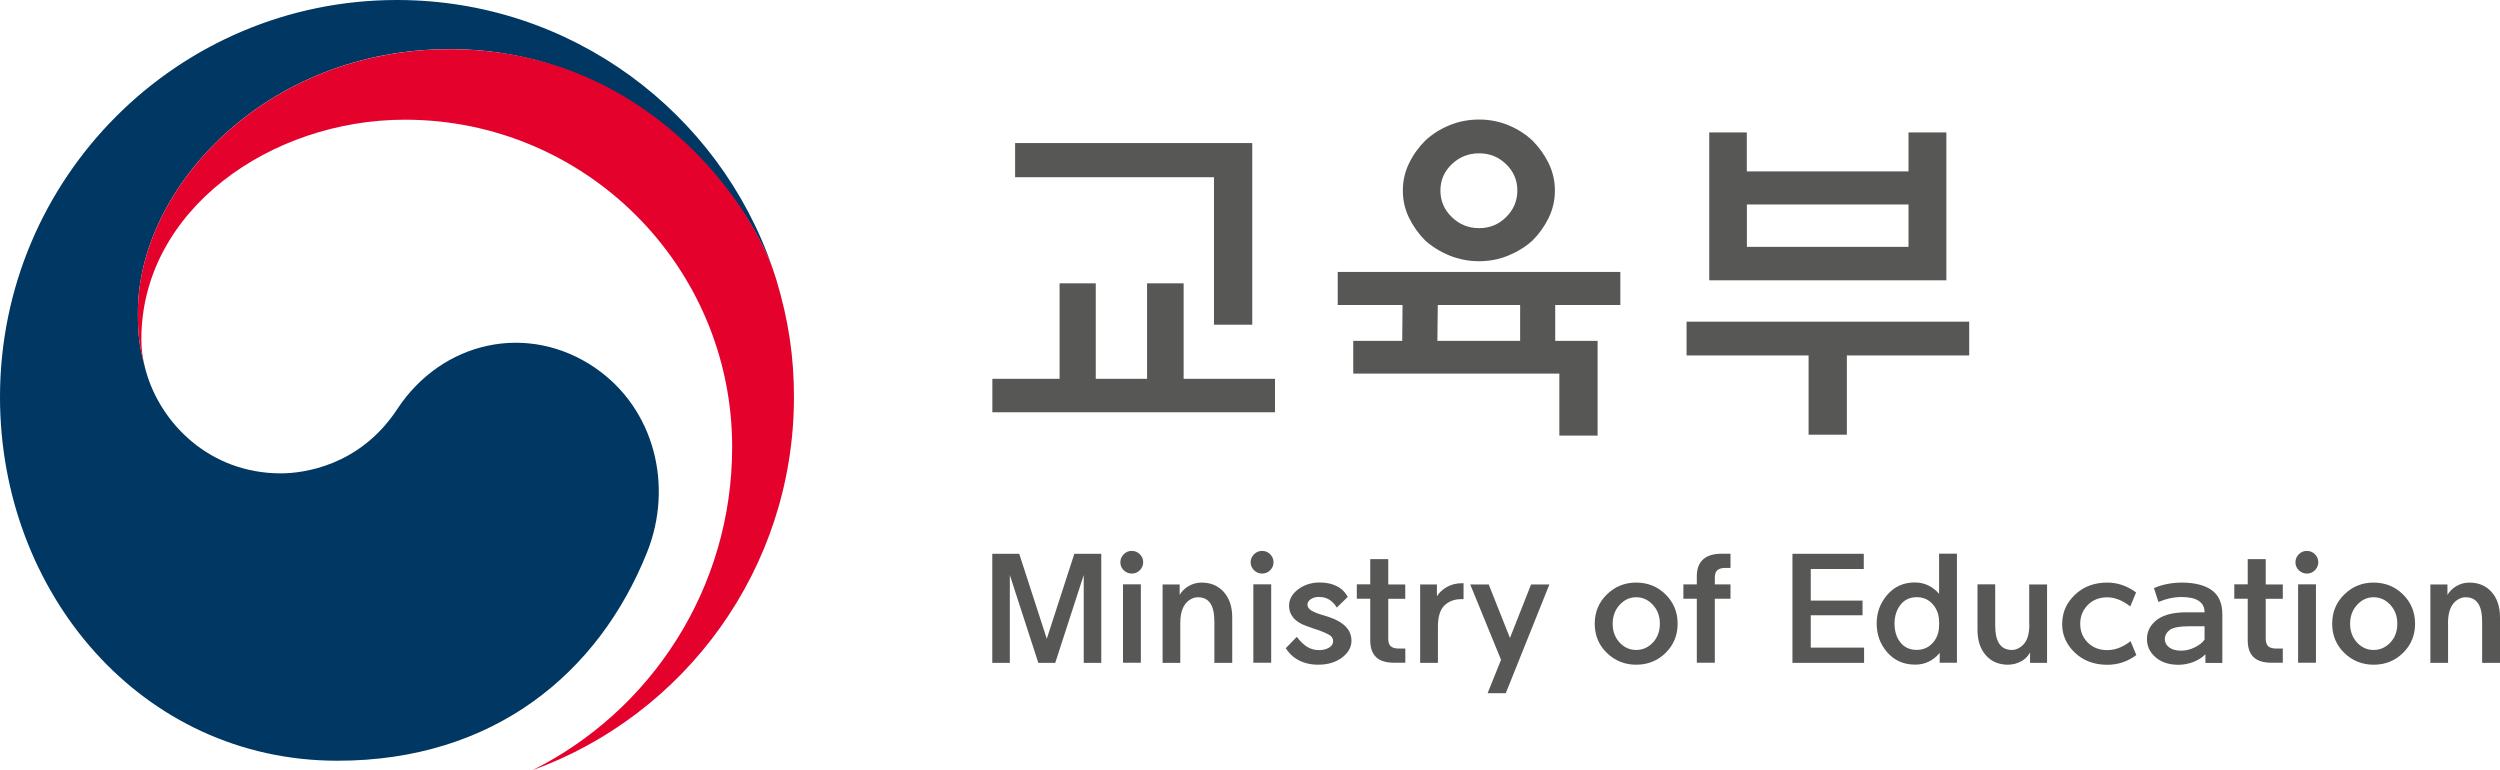 <?xml version="1.0" encoding="UTF-8"?>
<svg id="_레이어_2" data-name="레이어 2" xmlns="http://www.w3.org/2000/svg" viewBox="0 0 322.06 99.25">
  <defs>
    <style>
      .cls-1 {
        fill: #e4022d;
      }

      .cls-2 {
        fill: #003763;
      }

      .cls-3 {
        fill: #575756;
      }
    </style>
  </defs>
  <g id="Layer_1" data-name="Layer 1">
    <g>
      <g>
        <path class="cls-3" d="m136.5,48.8v-12.3h4.66v12.3h6.61v-12.3h4.71v12.3h11.77v4.31h-36.41v-4.31h8.66Zm19.89-6.97v-19h-25.62v-4.4h30.55v23.4h-4.93Z"/>
        <path class="cls-3" d="m205.81,43.91v12.21h-4.93v-7.99h-26.55v-4.22h6.31l.04-4.62h-8.35v-4.26h36.41v4.26h-8.39v4.62h5.46Zm-5.5-19.36c0,1.24-.27,2.41-.8,3.51-.54,1.1-1.23,2.07-2.09,2.93-.89.8-1.92,1.44-3.11,1.93-1.18.49-2.44.73-3.77.73s-2.59-.24-3.8-.73c-1.2-.49-2.24-1.13-3.13-1.93-.86-.86-1.55-1.83-2.09-2.93-.54-1.09-.8-2.26-.8-3.51s.26-2.41.8-3.51c.53-1.1,1.23-2.07,2.09-2.93.89-.83,1.93-1.49,3.13-1.98,1.2-.49,2.47-.73,3.8-.73s2.59.24,3.77.73c1.19.49,2.22,1.15,3.11,1.98.85.86,1.55,1.83,2.09,2.93.53,1.1.8,2.26.8,3.51Zm-15.14,19.36h10.66v-4.62h-10.61l-.05,4.62Zm10.3-19.36c0-1.33-.48-2.46-1.45-3.4-.96-.93-2.12-1.4-3.48-1.4s-2.53.47-3.51,1.4c-.98.93-1.47,2.06-1.47,3.4s.49,2.47,1.47,3.42c.98.95,2.14,1.42,3.51,1.42s2.52-.47,3.48-1.42c.96-.95,1.45-2.09,1.45-3.42Z"/>
        <path class="cls-3" d="m217.27,41.44h36.41v4.35h-15.76v10.21h-4.93v-10.21h-15.72v-4.35Zm7.77-19.36h20.82v-5.02h4.88v19.05h-30.55v-19.05h4.84v5.02Zm20.82,4.26h-20.82v5.46h20.82v-5.46Z"/>
      </g>
      <g>
        <path class="cls-3" d="m141.87,71.34v14.05h-2.26v-11.31l-3.67,11.31h-2.18l-3.67-11.31v11.31h-2.26v-14.05h3.47l3.55,10.95,3.55-10.95h3.46Z"/>
        <path class="cls-3" d="m147.27,72.44c0,.39-.15.73-.43,1.02-.29.29-.64.43-1.04.43s-.75-.15-1.04-.43c-.29-.29-.43-.63-.43-1.02s.14-.75.43-1.04c.29-.29.63-.43,1.04-.43s.75.14,1.04.43c.29.29.43.63.43,1.04Zm-2.6,12.94v-10.1h2.3v10.1h-2.3Z"/>
        <path class="cls-3" d="m152.05,80.31v5.08h-2.28v-10.1h2.2v1.35c.27-.47.66-.85,1.17-1.15.51-.29,1.06-.44,1.65-.44,1.2,0,2.15.41,2.87,1.22.72.81,1.08,1.9,1.08,3.25v5.87h-2.3v-5.28c0-1.08-.17-1.87-.52-2.39-.35-.52-.89-.78-1.61-.78-.38,0-.74.12-1.1.37-.36.25-.63.59-.82,1.02-.23.5-.34,1.15-.34,1.97Z"/>
        <path class="cls-3" d="m164.06,72.44c0,.39-.14.73-.43,1.02-.29.29-.64.43-1.04.43s-.75-.15-1.04-.43c-.29-.29-.44-.63-.44-1.02s.15-.75.44-1.04c.29-.29.63-.43,1.04-.43s.75.14,1.04.43c.29.29.43.63.43,1.04Zm-2.6,12.94v-10.1h2.3v10.1h-2.3Z"/>
        <path class="cls-3" d="m165.63,83.51l1.43-1.47c.41.55.85.98,1.33,1.29.47.28.98.42,1.51.42s.94-.1,1.3-.31c.36-.21.54-.49.54-.84s-.17-.62-.52-.82c-.34-.19-.75-.38-1.22-.55-.55-.17-1.12-.37-1.69-.58-.78-.28-1.35-.64-1.71-1.09-.36-.44-.54-.95-.54-1.51,0-.83.39-1.54,1.17-2.13.78-.58,1.7-.88,2.76-.88,1.12,0,2.05.27,2.76.81.36.28.65.63.87,1.05l-1.41,1.37c-.19-.32-.41-.58-.66-.79-.44-.39-1-.58-1.67-.58-.39,0-.73.1-1.02.29-.29.2-.43.43-.43.7,0,.29.16.54.48.75.33.2.8.4,1.43.58.23.07.49.15.78.24.98.32,1.72.74,2.23,1.25.5.51.75,1.12.75,1.83,0,.83-.4,1.55-1.21,2.17-.81.61-1.83.92-3.08.92-1.05,0-1.98-.24-2.78-.73-.54-.32-1-.79-1.39-1.39Z"/>
        <path class="cls-3" d="m178.84,72.04v3.25h2.19v1.85h-2.19v5.14c0,.48.12.81.35,1,.24.18.57.27,1,.27h.85v1.83h-1.39c-1.09,0-1.88-.24-2.38-.73-.5-.48-.75-1.2-.75-2.16v-5.36h-1.73v-1.85h1.73v-3.25h2.32Z"/>
        <path class="cls-3" d="m182.95,85.39v-10.1h2.16v1.51c.34-.5.75-.88,1.23-1.15.58-.35,1.26-.52,2.04-.52h.16v2.05h-.24c-.95,0-1.71.29-2.28.87-.52.56-.78,1.45-.78,2.64v4.7h-2.28Z"/>
        <path class="cls-3" d="m193.37,85l-3.97-9.71h2.38l2.74,6.89,2.72-6.89h2.36l-5.62,14.01h-2.34l1.73-4.3Z"/>
        <path class="cls-3" d="m210.78,85.63c-1.48,0-2.74-.51-3.78-1.52-1.04-1.01-1.56-2.27-1.56-3.76s.52-2.75,1.56-3.77c1.04-1.02,2.3-1.53,3.78-1.53s2.76.51,3.79,1.53c1.03,1.02,1.55,2.28,1.55,3.77s-.52,2.74-1.55,3.76c-1.04,1.02-2.3,1.52-3.79,1.52Zm0-1.9c.83,0,1.55-.32,2.15-.95.6-.64.9-1.45.9-2.43s-.3-1.78-.9-2.43c-.6-.65-1.31-.98-2.15-.98s-1.53.33-2.13.98c-.6.65-.9,1.46-.9,2.43s.3,1.79.9,2.43c.6.64,1.31.95,2.13.95Z"/>
        <path class="cls-3" d="m218.59,74.22c0-.94.27-1.66.8-2.15.53-.49,1.34-.74,2.43-.74h1.11v1.83h-.67c-.43,0-.76.09-1,.27-.23.18-.35.51-.35,1v.85h2.02v1.85h-2.02v8.25h-2.32v-8.25h-1.73v-1.85h1.73v-1.07Z"/>
        <path class="cls-3" d="m240.14,85.39h-9.23v-14.05h9.19v1.96h-6.83v4.07h6.67v1.89h-6.67v4.17h6.87v1.96Z"/>
        <path class="cls-3" d="m246.72,75.04c1.2,0,2.22.49,3.08,1.45v-5.16h2.3v14.05h-2.22v-1.27c-.85,1.01-1.9,1.51-3.16,1.51-1.48,0-2.67-.53-3.59-1.57-.91-1.05-1.37-2.28-1.37-3.71s.46-2.67,1.37-3.72c.91-1.06,2.11-1.59,3.59-1.59Zm3.06,5.95c.04-.44.04-.87,0-1.29-.08-.77-.37-1.4-.85-1.92-.54-.57-1.2-.85-2-.85-.89,0-1.59.33-2.1.98-.51.65-.77,1.46-.77,2.43s.25,1.79.77,2.43c.51.64,1.21.95,2.1.95.79,0,1.46-.28,2-.84.48-.51.77-1.14.85-1.9Z"/>
        <path class="cls-3" d="m261.41,80.37v-5.08h2.3v10.1h-2.19v-1.33c-.28.5-.66.87-1.13,1.13-.55.29-1.12.44-1.71.44-1.18,0-2.13-.4-2.85-1.21-.72-.81-1.08-1.9-1.08-3.27v-5.87h2.28v5.3c0,1.06.18,1.85.54,2.37.35.52.9.78,1.62.78.36,0,.73-.12,1.09-.37.36-.25.64-.58.83-1,.22-.5.32-1.16.32-2Z"/>
        <path class="cls-3" d="m265.66,80.35c0-1.45.55-2.7,1.65-3.74,1.09-1.04,2.48-1.56,4.16-1.56,1.32,0,2.55.42,3.71,1.27l-.75,1.8c-1.01-.78-2-1.17-2.96-1.17-1.03,0-1.87.33-2.52.99-.64.66-.97,1.46-.97,2.42s.32,1.76.97,2.41c.65.65,1.48.98,2.52.98s1.98-.38,3-1.15l.74,1.79c-1.11.83-2.36,1.25-3.75,1.25-1.68,0-3.07-.52-4.16-1.55-1.1-1.04-1.65-2.28-1.65-3.73Z"/>
        <path class="cls-3" d="m281.62,78.88h2.38c0-.66-.25-1.15-.76-1.48-.51-.33-1.25-.49-2.22-.49h-.06c-.91,0-1.88.21-2.9.64l-.58-1.79c1.06-.46,2.23-.69,3.51-.71h.04c1.69,0,2.99.33,3.9.98.91.65,1.36,1.69,1.36,3.12v6.25h-2.18v-1.11c-.43.43-.96.76-1.58,1-.62.23-1.26.35-1.9.35-1.21,0-2.19-.32-2.93-.96-.75-.64-1.12-1.42-1.12-2.35,0-1.03.46-1.89,1.39-2.56.86-.59,2.08-.89,3.67-.89Zm-.62,4.94c.59,0,1.18-.15,1.75-.43.58-.29,1-.62,1.25-1v-1.71h-2.03c-1.16,0-1.96.15-2.42.44-.44.34-.67.74-.67,1.21,0,.43.19.79.56,1.07.37.28.89.42,1.55.42Z"/>
        <path class="cls-3" d="m291.88,72.04v3.25h2.2v1.85h-2.2v5.14c0,.48.12.81.35,1,.23.18.57.27,1,.27h.85v1.83h-1.39c-1.09,0-1.88-.24-2.38-.73-.5-.48-.75-1.2-.75-2.16v-5.36h-1.73v-1.85h1.73v-3.25h2.32Z"/>
        <path class="cls-3" d="m298.65,72.44c0,.39-.15.73-.43,1.02-.29.29-.64.43-1.04.43s-.75-.15-1.04-.43-.43-.63-.43-1.02.14-.75.43-1.04c.29-.29.64-.43,1.04-.43s.75.14,1.04.43c.29.29.43.63.43,1.04Zm-2.6,12.94v-10.1h2.3v10.1h-2.3Z"/>
        <path class="cls-3" d="m305.78,85.63c-1.48,0-2.74-.51-3.78-1.52-1.04-1.01-1.56-2.27-1.56-3.76s.52-2.75,1.56-3.77c1.04-1.02,2.3-1.53,3.78-1.53s2.75.51,3.79,1.53c1.03,1.02,1.55,2.28,1.55,3.77s-.52,2.74-1.55,3.76c-1.04,1.02-2.3,1.52-3.79,1.52Zm0-1.9c.83,0,1.55-.32,2.15-.95s.9-1.45.9-2.43-.3-1.78-.9-2.43c-.6-.65-1.31-.98-2.15-.98s-1.53.33-2.13.98c-.6.65-.9,1.46-.9,2.43s.3,1.79.9,2.43c.6.64,1.31.95,2.13.95Z"/>
        <path class="cls-3" d="m315.37,80.31v5.08h-2.28v-10.1h2.2v1.35c.27-.47.66-.85,1.17-1.15.51-.29,1.06-.44,1.65-.44,1.2,0,2.15.41,2.87,1.22.72.81,1.08,1.9,1.08,3.25v5.87h-2.3v-5.28c0-1.08-.17-1.87-.53-2.39-.35-.52-.89-.78-1.61-.78-.38,0-.74.12-1.1.37-.36.25-.63.59-.82,1.02-.23.5-.34,1.15-.34,1.97Z"/>
      </g>
      <g>
        <path class="cls-2" d="m76.63,47.36c-8.62-5.86-19.66-3.46-25.46,5.35-4.84,7.36-12.15,8.27-14.98,8.27-9.22,0-15.53-6.48-17.4-13.2h0c-.01-.07-.03-.13-.05-.19-.02-.08-.04-.15-.06-.23-.74-2.8-.92-4.14-.92-7.11,0-16.05,16.47-33.92,40.19-33.92s38.18,18.48,41.75,28.76c-.05-.18-.11-.36-.18-.55C92.64,14.46,73.58,0,51.14,0,22.9,0,0,22.9,0,51.15c0,25.24,18.21,46.85,43.47,46.85,20.14,0,33.68-11.3,39.89-26.86,3.41-8.51.99-18.52-6.74-23.78Z"/>
        <path class="cls-1" d="m100.03,36.09c-2.98-10.02-16.98-29.75-42.08-29.75-23.72,0-40.19,17.86-40.19,33.92,0,2.97.18,4.31.92,7.11-.31-1.22-.47-2.45-.47-3.65,0-16.71,16.73-28.3,33.94-28.3,23.29,0,42.17,18.88,42.17,42.17,0,18.26-10.51,34.06-25.77,41.65h0c19.68-7.12,33.73-25.96,33.73-48.09,0-5.24-.7-9.86-2.25-15.06Z"/>
      </g>
    </g>
  </g>
</svg>